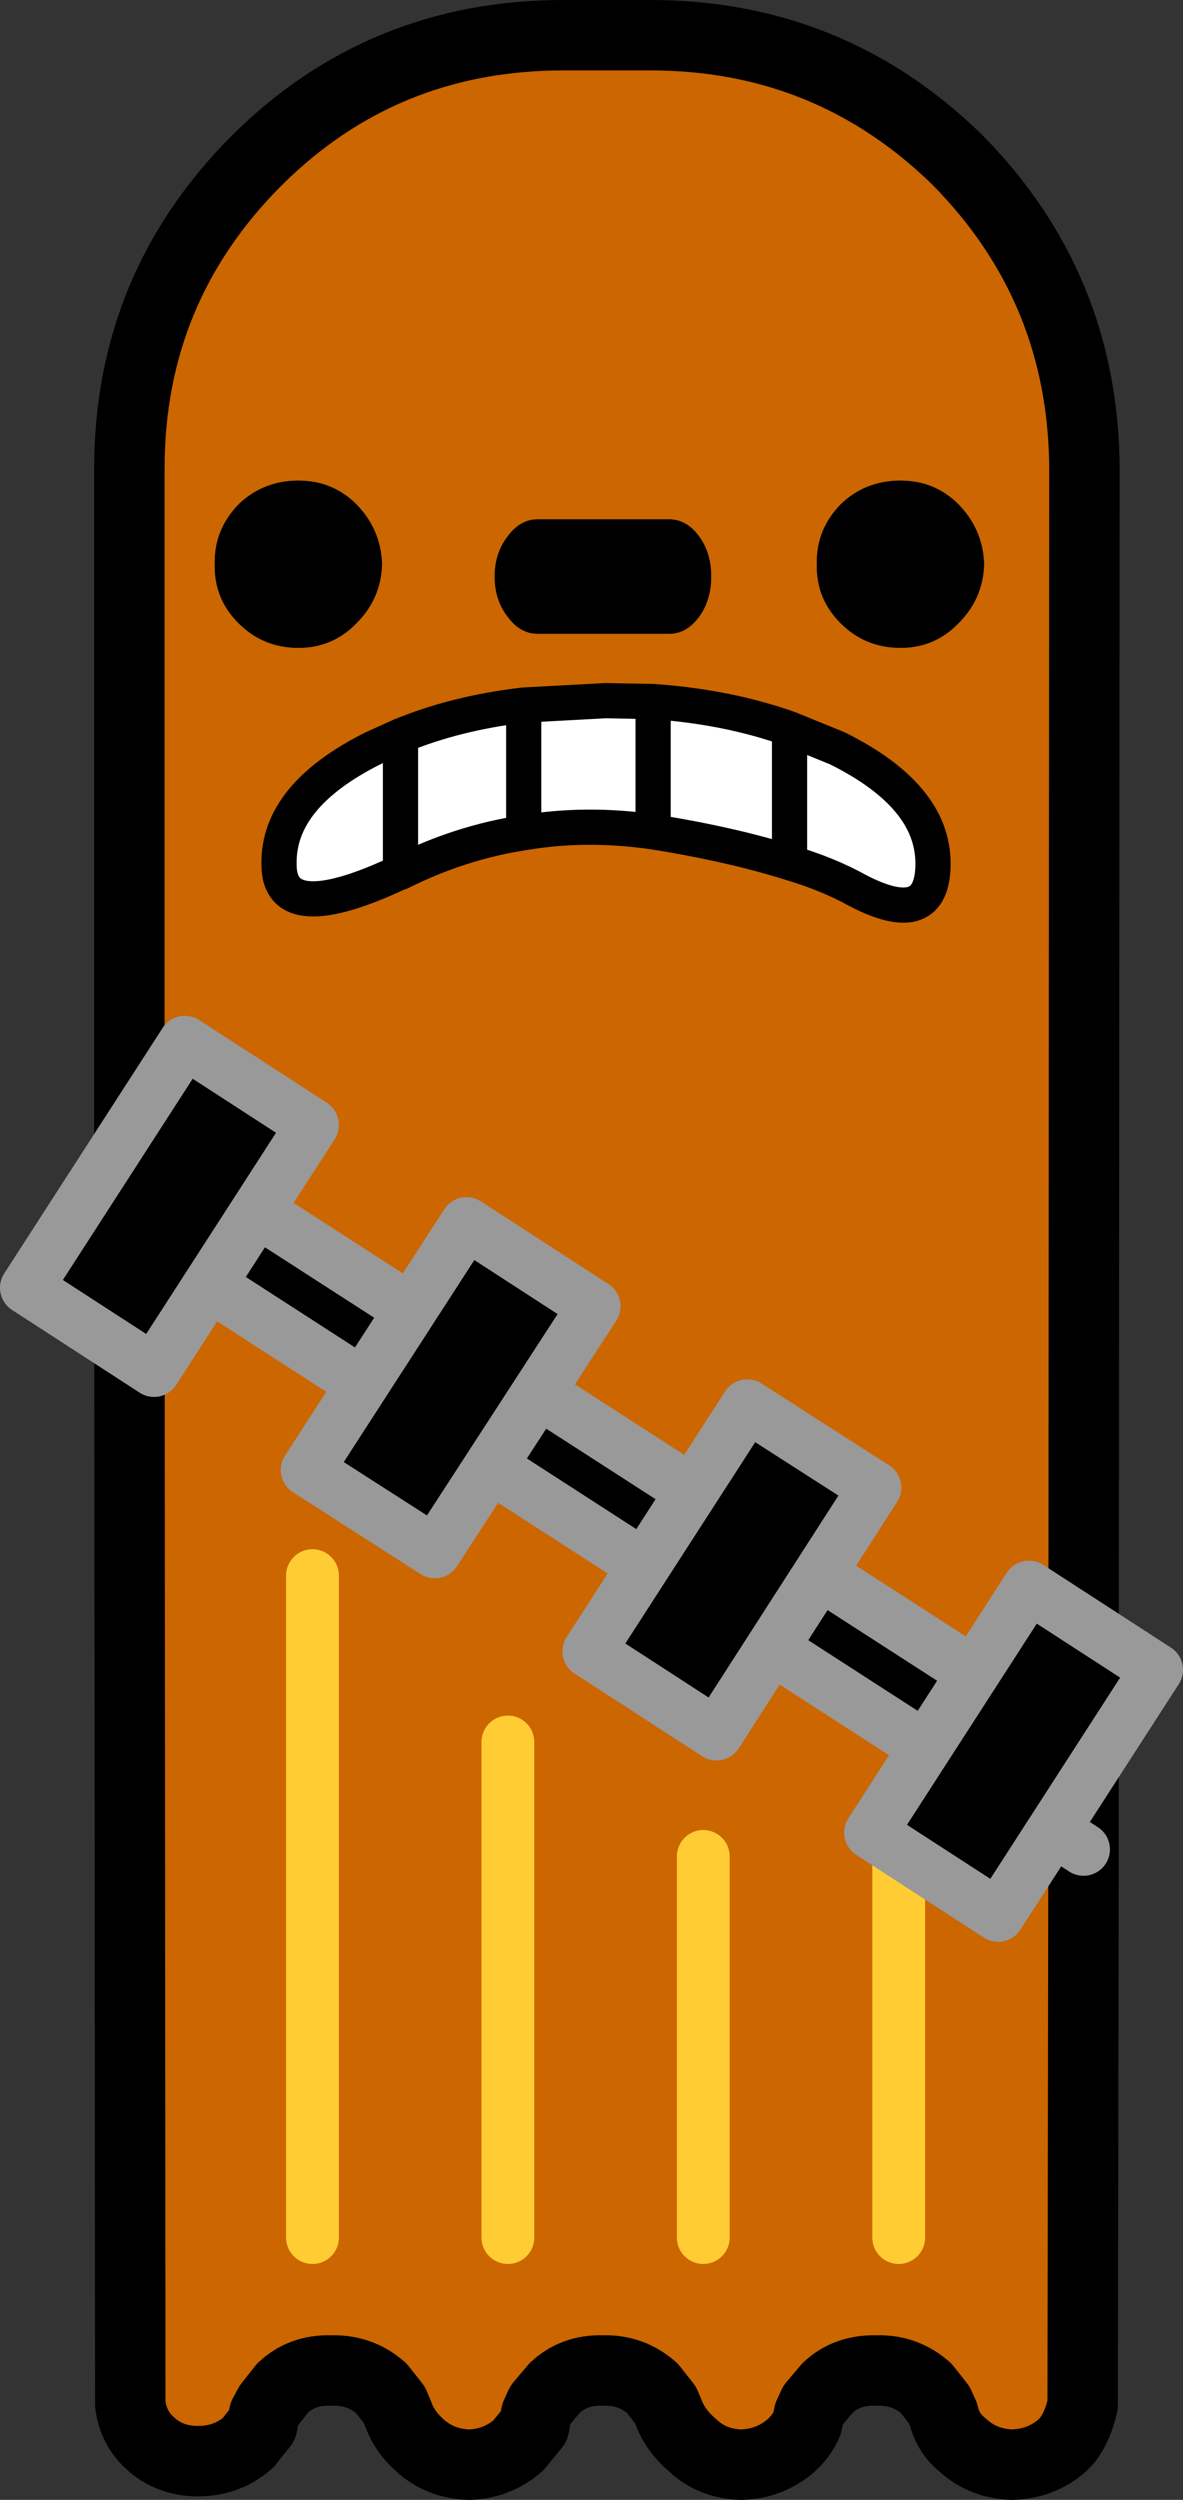 <?xml version="1.0" encoding="UTF-8" standalone="no"?>
<svg xmlns:xlink="http://www.w3.org/1999/xlink" height="142.0px" width="67.2px" xmlns="http://www.w3.org/2000/svg">
  <rect width="100%" height="100%" fill="#333333" stroke="none"/>
  <g transform="matrix(1.0, 0.0, 0.0, 1.0, 35.0, 155.3)">
    <path d="M19.45 -126.65 Q18.1 -128.0 16.15 -128.0 14.15 -128.0 12.75 -126.65 11.35 -125.2 11.4 -123.25 11.35 -121.3 12.75 -119.9 14.15 -118.5 16.15 -118.5 18.1 -118.5 19.45 -119.9 20.85 -121.3 20.9 -123.25 20.85 -125.2 19.45 -126.65 M3.0 -125.8 L-4.45 -125.8 Q-5.45 -125.8 -6.15 -124.85 -6.9 -123.9 -6.9 -122.55 -6.9 -121.2 -6.15 -120.25 -5.45 -119.3 -4.45 -119.3 L3.0 -119.3 Q4.0 -119.3 4.7 -120.25 5.4 -121.2 5.4 -122.55 5.4 -123.9 4.7 -124.85 4.0 -125.8 3.0 -125.8 M-27.65 -91.2 L-27.65 -128.7 Q-27.65 -138.95 -20.4 -146.2 -13.25 -153.3 -3.0 -153.3 L1.95 -153.3 Q12.15 -153.3 19.4 -146.2 26.55 -138.95 26.6 -128.7 L26.55 -56.25 -27.65 -91.2 M26.55 -50.25 L26.5 -18.7 Q26.15 -17.15 25.35 -16.4 24.15 -15.35 22.5 -15.3 20.85 -15.35 19.7 -16.4 18.9 -17.05 18.65 -17.95 L18.6 -18.15 18.35 -18.7 17.6 -19.65 Q16.4 -20.7 14.8 -20.65 13.1 -20.7 12.0 -19.65 L11.2 -18.7 10.95 -18.15 10.85 -17.65 Q10.55 -16.95 9.95 -16.4 8.75 -15.35 7.1 -15.3 5.45 -15.35 4.35 -16.4 3.45 -17.15 3.05 -18.1 L2.8 -18.7 2.05 -19.65 Q0.85 -20.7 -0.75 -20.65 -2.4 -20.7 -3.5 -19.65 L-4.3 -18.7 -4.55 -18.15 -4.65 -17.5 -5.55 -16.4 Q-6.75 -15.35 -8.35 -15.3 -10.0 -15.35 -11.15 -16.4 -12.0 -17.15 -12.35 -18.1 L-12.6 -18.7 -13.35 -19.65 Q-14.55 -20.7 -16.2 -20.65 -17.85 -20.7 -18.95 -19.65 L-19.7 -18.7 -20.0 -18.15 -20.1 -17.55 -20.55 -17.0 -20.9 -16.55 Q-22.1 -15.5 -23.75 -15.5 -25.4 -15.5 -26.5 -16.55 -27.4 -17.35 -27.6 -18.7 L-27.65 -85.25 26.55 -50.25 M4.95 -28.2 L4.95 -49.85 4.95 -28.2 M16.05 -28.2 L16.05 -51.25 16.05 -28.2 M-14.75 -126.65 Q-16.1 -128.0 -18.05 -128.0 -20.05 -128.0 -21.45 -126.65 -22.85 -125.2 -22.8 -123.25 -22.85 -121.3 -21.45 -119.9 -20.05 -118.5 -18.05 -118.5 -16.1 -118.5 -14.75 -119.9 -13.35 -121.3 -13.3 -123.25 -13.35 -125.2 -14.75 -126.65 M-6.15 -28.2 L-6.15 -56.35 -6.15 -28.2 M-17.25 -28.2 L-17.25 -65.8 -17.25 -28.2" fill="#cc6600" fill-rule="evenodd" stroke="none"/>
    <path d="M19.45 -126.65 Q20.85 -125.2 20.9 -123.25 20.85 -121.3 19.45 -119.9 18.1 -118.5 16.15 -118.5 14.15 -118.5 12.75 -119.9 11.35 -121.3 11.4 -123.25 11.35 -125.2 12.75 -126.65 14.15 -128.0 16.15 -128.0 18.1 -128.0 19.45 -126.65 M3.0 -125.8 Q4.0 -125.8 4.7 -124.85 5.4 -123.9 5.4 -122.55 5.4 -121.2 4.7 -120.25 4.0 -119.3 3.0 -119.3 L-4.45 -119.3 Q-5.45 -119.3 -6.15 -120.25 -6.9 -121.2 -6.9 -122.55 -6.9 -123.9 -6.15 -124.85 -5.45 -125.8 -4.45 -125.8 L3.0 -125.8 M26.55 -56.25 L26.55 -50.25 -27.65 -85.25 -27.65 -91.2 26.55 -56.25 M-14.75 -126.65 Q-13.35 -125.2 -13.3 -123.25 -13.35 -121.3 -14.75 -119.9 -16.1 -118.5 -18.05 -118.5 -20.05 -118.5 -21.45 -119.9 -22.85 -121.3 -22.8 -123.25 -22.85 -125.2 -21.45 -126.65 -20.05 -128.0 -18.05 -128.0 -16.1 -128.0 -14.75 -126.65" fill="#000000" fill-rule="evenodd" stroke="none"/>
    <path d="M-27.65 -91.2 L-27.65 -128.7 Q-27.65 -138.95 -20.4 -146.2 -13.25 -153.3 -3.0 -153.3 L1.95 -153.3 Q12.15 -153.3 19.4 -146.2 26.55 -138.95 26.6 -128.7 L26.55 -56.25 26.55 -50.25 26.5 -18.7 Q26.15 -17.15 25.35 -16.4 24.15 -15.35 22.5 -15.3 20.85 -15.35 19.7 -16.4 18.9 -17.05 18.65 -17.95 L18.6 -18.15 18.35 -18.7 17.6 -19.65 Q16.4 -20.7 14.8 -20.65 13.1 -20.7 12.0 -19.65 L11.2 -18.7 10.95 -18.15 10.85 -17.65 Q10.55 -16.95 9.95 -16.4 8.75 -15.35 7.1 -15.3 5.45 -15.35 4.35 -16.4 3.45 -17.15 3.05 -18.1 L2.8 -18.7 2.05 -19.65 Q0.85 -20.7 -0.75 -20.65 -2.4 -20.7 -3.5 -19.65 L-4.3 -18.7 -4.55 -18.15 -4.65 -17.5 -5.55 -16.4 Q-6.75 -15.35 -8.35 -15.3 -10.0 -15.35 -11.15 -16.4 -12.0 -17.15 -12.35 -18.1 L-12.6 -18.7 -13.35 -19.65 Q-14.55 -20.7 -16.2 -20.65 -17.85 -20.7 -18.95 -19.65 L-19.7 -18.7 -20.0 -18.15 -20.1 -17.55 -20.55 -17.0 -20.9 -16.55 Q-22.1 -15.5 -23.75 -15.5 -25.4 -15.5 -26.5 -16.55 -27.4 -17.35 -27.6 -18.7 L-27.65 -85.25 -27.65 -91.2" fill="none" stroke="#000000" stroke-linecap="round" stroke-linejoin="round" stroke-width="4.0"/>
    <path d="M-27.65 -91.2 L26.55 -56.25 M-27.65 -85.25 L26.55 -50.25" fill="none" stroke="#999999" stroke-linecap="round" stroke-linejoin="round" stroke-width="3.0"/>
    <path d="M16.05 -51.25 L16.05 -28.2 M4.95 -49.85 L4.95 -28.2 M-17.25 -65.8 L-17.25 -28.2 M-6.15 -56.35 L-6.15 -28.2" fill="none" stroke="#ffcc33" stroke-linecap="round" stroke-linejoin="round" stroke-width="3.0"/>
    <path d="M9.85 -113.9 L12.55 -112.8 Q18.0 -110.1 18.0 -106.25 18.0 -102.5 13.75 -104.7 12.05 -105.65 9.85 -106.3 6.5 -107.35 2.1 -108.05 -1.7 -108.6 -5.25 -108.0 -8.85 -107.45 -12.25 -105.75 L-12.3 -105.75 Q-19.2 -102.5 -19.15 -106.25 -19.2 -110.1 -13.8 -112.8 L-12.25 -113.5 Q-9.1 -114.8 -5.25 -115.25 L-0.6 -115.5 2.1 -115.45 Q6.35 -115.15 9.85 -113.9 L9.85 -106.3 9.85 -113.9 M-12.25 -105.75 L-12.25 -113.5 -12.25 -105.75 M2.1 -108.05 L2.1 -115.45 2.1 -108.05 M-5.25 -115.25 L-5.25 -108.0 -5.25 -115.25" fill="#ffffff" fill-rule="evenodd" stroke="none"/>
    <path d="M9.85 -113.9 L12.55 -112.8 Q18.0 -110.1 18.0 -106.25 18.0 -102.5 13.75 -104.7 12.05 -105.65 9.85 -106.3 6.5 -107.35 2.1 -108.05 -1.7 -108.6 -5.25 -108.0 -8.85 -107.45 -12.25 -105.75 L-12.3 -105.75 Q-19.2 -102.5 -19.15 -106.25 -19.2 -110.1 -13.8 -112.8 L-12.25 -113.5 Q-9.1 -114.8 -5.25 -115.25 L-0.6 -115.5 2.1 -115.45 Q6.35 -115.15 9.85 -113.9 L9.85 -106.3 M-5.25 -108.0 L-5.25 -115.25 M2.1 -115.45 L2.1 -108.05 M-12.25 -113.5 L-12.25 -105.75" fill="none" stroke="#000000" stroke-linecap="round" stroke-linejoin="round" stroke-width="2.0"/>
    <path d="M-1.25 -81.1 L-10.3 -67.15 -17.55 -71.8 -8.5 -85.8 -1.25 -81.1 M-24.5 -96.1 L-17.25 -91.4 -26.25 -77.45 -33.5 -82.15 -24.5 -96.1 M14.45 -51.2 L23.45 -65.15 30.7 -60.45 21.7 -46.5 14.45 -51.2 M7.45 -75.45 L14.7 -70.8 5.7 -56.8 -1.55 -61.5 7.45 -75.45" fill="#000000" fill-rule="evenodd" stroke="none"/>
    <path d="M7.45 -75.45 L-1.55 -61.5 5.7 -56.8 14.7 -70.8 7.45 -75.45 M14.45 -51.2 L21.7 -46.5 30.7 -60.45 23.45 -65.15 14.45 -51.2 M-24.5 -96.1 L-33.5 -82.15 -26.25 -77.45 -17.25 -91.4 -24.5 -96.1 M-1.25 -81.1 L-8.5 -85.8 -17.55 -71.8 -10.3 -67.15 -1.25 -81.1" fill="none" stroke="#999999" stroke-linecap="round" stroke-linejoin="round" stroke-width="3.0"/>
  </g>
</svg>
